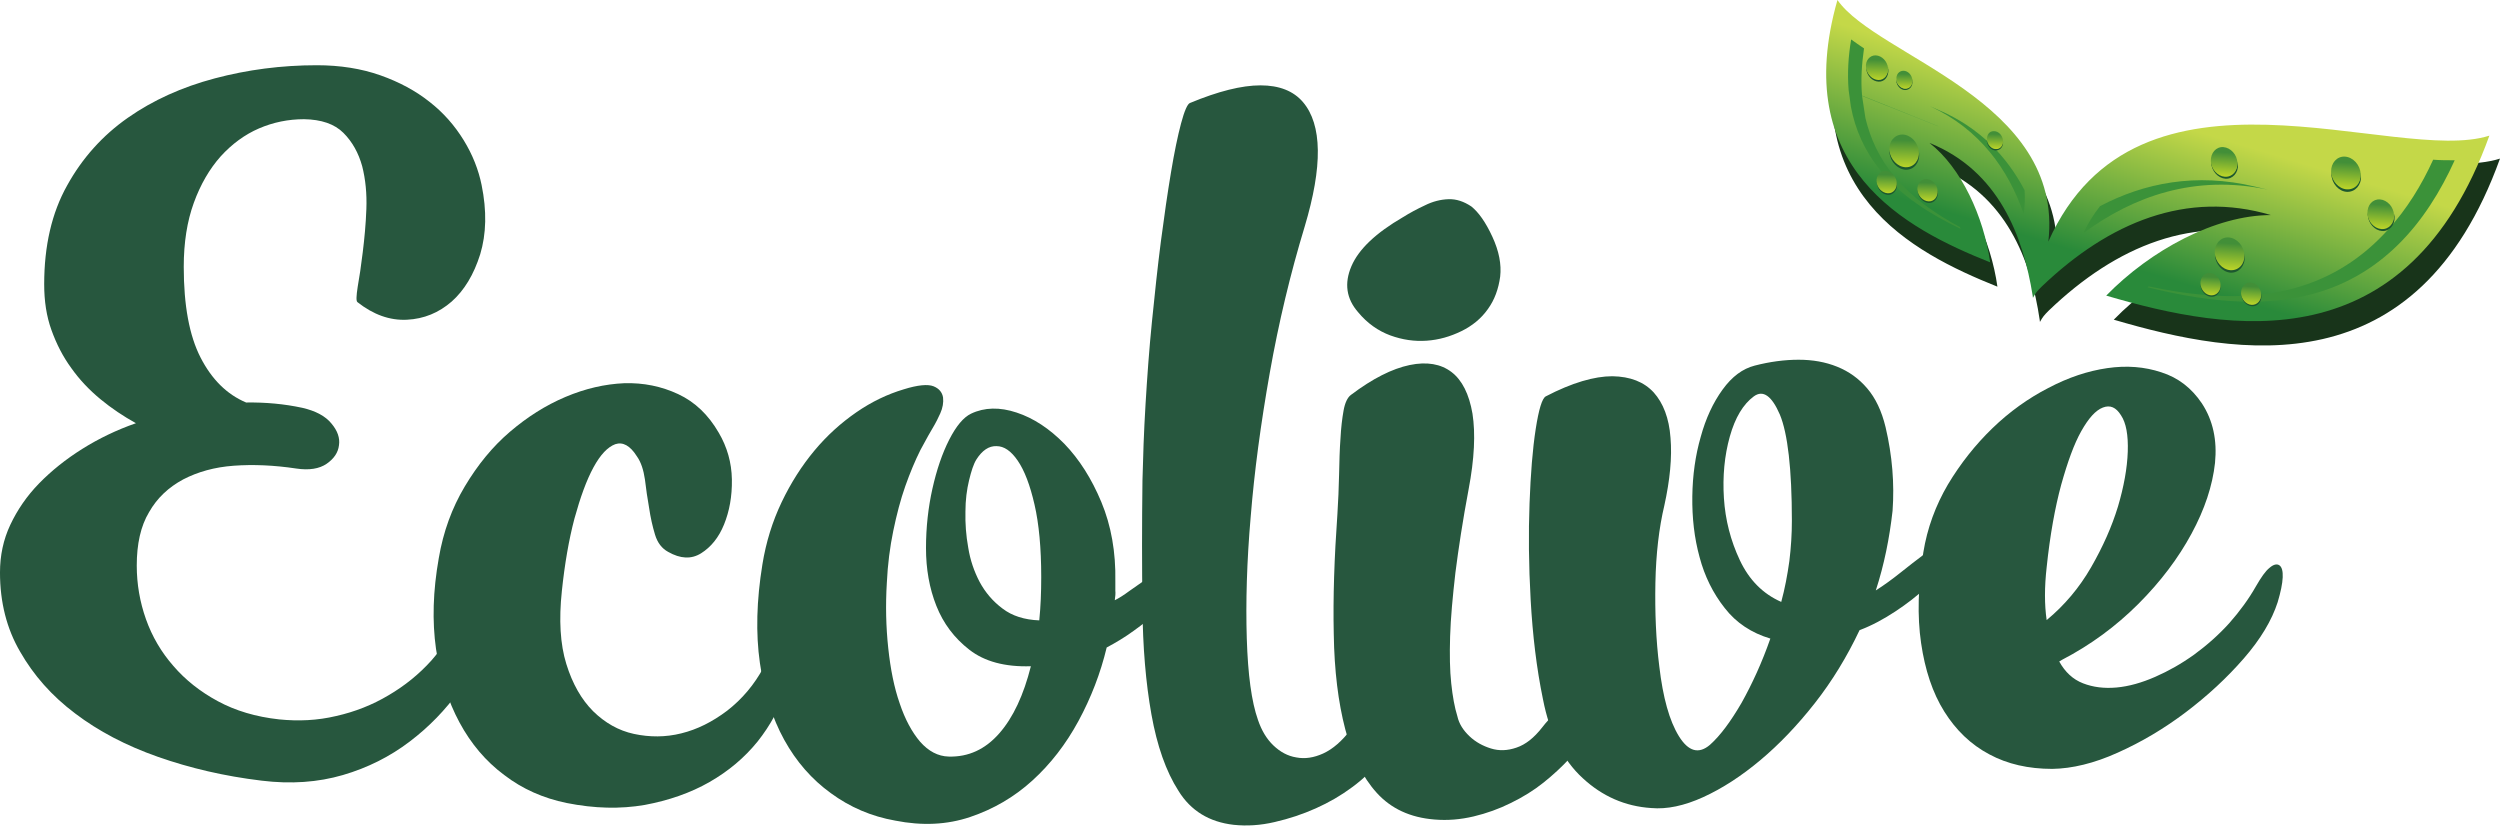 <svg fill="none" height="95" viewBox="0 0 285 95" width="285" xmlns="http://www.w3.org/2000/svg" xmlns:xlink="http://www.w3.org/1999/xlink"><linearGradient id="a" gradientUnits="userSpaceOnUse" x1="240.002" x2="244.928" y1="29.655" y2="13.315"><stop offset="0" stop-color="#298a3a"/><stop offset="1" stop-color="#c4d848"/></linearGradient><linearGradient id="b"><stop offset="0" stop-color="#428f38"/><stop offset="1" stop-color="#b9d329"/></linearGradient><linearGradient id="c" gradientUnits="userSpaceOnUse" x1="217.118" x2="217.039" xlink:href="#b" y1="15.984" y2="19.043"/><linearGradient id="d" gradientUnits="userSpaceOnUse" x1="219.764" x2="219.71" xlink:href="#b" y1="20.845" y2="22.921"/><linearGradient id="e" gradientUnits="userSpaceOnUse" x1="215.092" x2="215.039" xlink:href="#b" y1="19.921" y2="21.997"/><linearGradient id="f" gradientUnits="userSpaceOnUse" x1="214.013" x2="213.954" xlink:href="#b" y1="6.794" y2="9.086"/><linearGradient id="g" gradientUnits="userSpaceOnUse" x1="217.11" x2="217.067" xlink:href="#b" y1="8.424" y2="10.087"/><linearGradient id="h" gradientUnits="userSpaceOnUse" x1="227.44" x2="227.398" xlink:href="#b" y1="15.29" y2="16.953"/><linearGradient id="i" gradientUnits="userSpaceOnUse" x1="254.251" x2="254.071" xlink:href="#b" y1="27.76" y2="30.703"/><linearGradient id="j" gradientUnits="userSpaceOnUse" x1="256.691" x2="256.569" xlink:href="#b" y1="32.676" y2="34.674"/><linearGradient id="k" gradientUnits="userSpaceOnUse" x1="252.044" x2="251.922" xlink:href="#b" y1="31.59" y2="33.588"/><linearGradient id="l" gradientUnits="userSpaceOnUse" x1="267.51" x2="267.33" xlink:href="#b" y1="18.536" y2="21.479"/><linearGradient id="m" gradientUnits="userSpaceOnUse" x1="271.487" x2="271.325" xlink:href="#b" y1="23.335" y2="25.986"/><linearGradient id="n" gradientUnits="userSpaceOnUse" x1="253.64" x2="253.478" xlink:href="#b" y1="17.379" y2="20.03"/><path d="m52.383 69.894c.51-1.307 1.084-2.168 1.722-2.678.638-.478 1.212-.638 1.69-.446s.797.733.925 1.594-.064 2.009-.574 3.412c-.925 2.391-2.168 4.687-3.762 6.918-1.594 2.232-3.475 4.177-5.707 5.867s-4.75 2.965-7.588 3.794c-2.838.829-5.93 1.052-9.278.638-4.24-.51-8.162-1.435-11.797-2.71-3.635-1.275-6.791-2.933-9.437-4.942-2.678-2.009-4.751-4.368-6.281-7.046-1.53-2.614-2.296-5.643-2.296-9.023 0-1.945.383-3.762 1.18-5.452.797-1.69 1.881-3.284 3.284-4.719s3.029-2.742 4.91-3.922c1.881-1.18 3.922-2.168 6.122-2.933-1.435-.797-2.774-1.69-4.049-2.742-1.275-1.052-2.391-2.232-3.316-3.539-.956-1.307-1.69-2.742-2.264-4.336-.574-1.594-.829-3.316-.829-5.229 0-4.368.861-8.13 2.614-11.255 1.722-3.124 4.049-5.707 6.919-7.716 2.869-2.009 6.185-3.507 9.915-4.495 3.73-.988 7.588-1.498 11.637-1.498 2.646 0 5.069.383 7.237 1.148 2.168.765 4.049 1.785 5.611 3.029 1.594 1.243 2.869 2.71 3.89 4.368 1.02 1.658 1.69 3.38 2.041 5.101.606 2.965.542 5.58-.159 7.907-.733 2.327-1.817 4.113-3.252 5.388-1.467 1.275-3.156 1.977-5.101 2.072-1.945.096-3.826-.574-5.643-2.009-.159-.128-.128-.701.032-1.754.191-1.052.383-2.359.574-3.922.191-1.562.351-3.188.414-4.942.064-1.754-.096-3.38-.478-4.878-.414-1.498-1.116-2.774-2.136-3.794-1.02-1.02-2.519-1.53-4.495-1.562-1.786 0-3.507.351-5.133 1.052-1.626.701-3.093 1.785-4.368 3.188-1.275 1.435-2.296 3.188-3.061 5.293s-1.148 4.527-1.148 7.301c0 4.4.638 7.843 1.913 10.33 1.275 2.487 2.997 4.209 5.197 5.133 2.2-.032 4.336.159 6.409.606 1.53.351 2.646.957 3.316 1.786.701.829.988 1.658.861 2.487-.096.829-.574 1.53-1.403 2.104-.829.574-2.009.765-3.475.542-2.551-.383-4.91-.478-7.11-.319s-4.113.701-5.771 1.562c-1.658.893-2.965 2.104-3.89 3.73-.957 1.594-1.403 3.635-1.403 6.09 0 2.104.351 4.145 1.052 6.122.701 1.977 1.754 3.762 3.124 5.324 1.371 1.594 3.061 2.933 5.069 4.017 2.009 1.084 4.336 1.785 6.982 2.072 2.2.223 4.368.128 6.504-.383 2.136-.478 4.145-1.275 5.962-2.359 1.849-1.084 3.475-2.391 4.91-3.985 1.403-1.594 2.455-3.412 3.188-5.388z" fill="#27573e"/><path d="m87.072 76.047c1.116-2.009 2.009-2.71 2.646-2.136.638.606.606 2.136-.128 4.623-.669 2.136-1.754 4.145-3.22 5.994-1.498 1.849-3.316 3.38-5.484 4.623-2.168 1.243-4.655 2.104-7.397 2.614-2.774.478-5.707.414-8.895-.223-2.646-.542-5.037-1.594-7.11-3.188-2.104-1.562-3.794-3.571-5.101-5.994s-2.2-5.229-2.678-8.385c-.446-3.156-.351-6.6.319-10.362.51-2.997 1.498-5.707 2.965-8.162s3.156-4.527 5.133-6.217c1.977-1.69 4.081-3.029 6.345-3.985s4.495-1.467 6.695-1.562c2.2-.064 4.24.351 6.153 1.244 1.913.893 3.443 2.359 4.623 4.4.957 1.626 1.467 3.412 1.498 5.324.032 1.945-.287 3.635-.893 5.133s-1.498 2.583-2.614 3.284-2.359.638-3.762-.159c-.701-.383-1.212-1.02-1.498-1.977-.287-.957-.51-1.945-.669-3.029-.191-1.084-.351-2.168-.478-3.252-.159-1.084-.446-1.977-.925-2.646-.765-1.212-1.594-1.658-2.455-1.371-.861.319-1.69 1.18-2.487 2.646s-1.498 3.411-2.168 5.835c-.638 2.423-1.116 5.197-1.435 8.258-.351 3.284-.191 6.058.51 8.321.701 2.264 1.722 4.049 3.061 5.388 1.339 1.307 2.869 2.2 4.655 2.583 1.786.383 3.603.383 5.388-.064 1.817-.446 3.539-1.307 5.229-2.583 1.722-1.339 3.093-2.965 4.177-4.974z" fill="#27573e"/><path d="m127.085 68.427c.447-.223 1.021-.574 1.658-1.052.638-.446 1.276-.893 1.913-1.339.638-.446 1.212-.829 1.722-1.18.51-.351.893-.51 1.148-.51.829 0 1.275.542 1.371 1.626.063.351-.192.861-.734 1.53-.542.67-1.211 1.371-2.072 2.136-.829.765-1.785 1.498-2.838 2.264-1.052.765-2.072 1.371-3.092 1.913-.702 2.933-1.786 5.739-3.22 8.385-1.435 2.646-3.189 4.91-5.261 6.791s-4.432 3.252-7.078 4.145c-2.646.893-5.484 1.02-8.545.414-2.71-.478-5.165-1.53-7.333-3.124-2.168-1.562-3.954-3.603-5.324-6.09-1.371-2.487-2.296-5.42-2.774-8.768-.478-3.348-.383-7.11.287-11.223.414-2.551 1.148-4.91 2.2-7.11 1.052-2.2 2.296-4.145 3.73-5.866s3.029-3.156 4.782-4.368c1.754-1.212 3.571-2.072 5.388-2.614 1.626-.51 2.774-.606 3.411-.351.638.255.989.702 1.084 1.275.064.574-.032 1.18-.319 1.817-.286.638-.51 1.052-.637 1.275-.447.733-.989 1.722-1.626 2.901-.606 1.212-1.18 2.583-1.722 4.113s-.988 3.252-1.371 5.101c-.382 1.849-.637 3.826-.733 5.898-.16 2.583-.096 5.069.159 7.461s.67 4.495 1.307 6.313c.606 1.817 1.403 3.284 2.328 4.368.956 1.084 2.04 1.658 3.252 1.69 2.264.064 4.177-.829 5.771-2.646 1.594-1.817 2.774-4.368 3.603-7.652-2.966.096-5.293-.542-7.015-1.881-1.721-1.339-2.965-2.997-3.762-5.006s-1.18-4.209-1.18-6.568c0-2.391.256-4.655.734-6.791.478-2.136 1.116-4.017 1.913-5.58.797-1.562 1.626-2.551 2.487-2.965 1.53-.733 3.284-.765 5.197-.128 1.944.638 3.762 1.849 5.451 3.571 1.69 1.754 3.093 3.954 4.209 6.632 1.116 2.678 1.658 5.707 1.594 9.055v1.052c.032.287 0 .669-.064 1.084zm-15.782-16.037c-.318.51-.574 1.307-.829 2.359-.255 1.052-.414 2.264-.414 3.571-.032 1.339.064 2.71.319 4.113.223 1.403.669 2.71 1.307 3.922.638 1.18 1.498 2.2 2.614 3.029 1.084.829 2.487 1.275 4.177 1.339.159-1.562.223-3.188.223-4.942 0-3.284-.255-6.058-.765-8.258-.51-2.232-1.148-3.89-1.913-5.006s-1.562-1.658-2.423-1.658c-.861-.032-1.626.478-2.296 1.53z" fill="#27573e"/><path d="m154.026 83.125c1.084-1.339 2.072-2.232 2.997-2.614.924-.383 1.594-.414 2.04 0 .447.383.51 1.148.255 2.232s-.988 2.487-2.231 4.113c-.702.988-1.69 1.977-2.966 2.901-1.243.925-2.614 1.722-4.112 2.391-1.499.67-3.029 1.18-4.687 1.562-1.626.383-3.189.478-4.687.319-2.774-.319-4.878-1.594-6.281-3.858-1.435-2.232-2.455-5.165-3.093-8.736-.637-3.571-.988-7.652-1.02-12.243-.064-4.591-.064-9.405 0-14.411.064-2.646.16-5.548.351-8.704s.414-6.281.733-9.437.638-6.185 1.02-9.15c.383-2.933.766-5.548 1.148-7.843.383-2.296.765-4.145 1.148-5.58s.733-2.232 1.02-2.327c3.22-1.339 5.899-2.009 8.035-2.009s3.762.638 4.846 1.913 1.658 3.093 1.69 5.484c.032 2.391-.479 5.293-1.499 8.704-1.626 5.356-2.965 10.936-3.985 16.707s-1.754 11.223-2.168 16.356c-.447 5.133-.574 9.788-.447 13.901.128 4.113.542 7.206 1.276 9.278.414 1.212.988 2.168 1.753 2.901.766.733 1.626 1.212 2.615 1.371.988.191 2.008.032 3.061-.446 1.115-.51 2.168-1.435 3.188-2.774z" fill="#27573e"/><path d="m175.802 82.934c.957-1.243 1.913-2.041 2.838-2.391.924-.351 1.594-.351 2.072.064.446.414.574 1.116.383 2.136-.192 1.02-.957 2.296-2.232 3.794-.829.893-1.786 1.785-2.902 2.678-1.115.893-2.359 1.658-3.73 2.328-1.339.669-2.774 1.18-4.24 1.53-1.499.351-2.965.478-4.464.351-2.774-.223-4.942-1.244-6.568-3.029-1.626-1.786-2.805-4.209-3.602-7.269-.798-3.061-1.244-6.663-1.308-10.84-.095-4.177.064-8.736.415-13.678.095-1.498.159-2.997.191-4.495s.064-2.869.159-4.113c.064-1.243.192-2.296.351-3.188.16-.893.447-1.498.829-1.785 2.487-1.881 4.719-2.997 6.696-3.412 1.976-.414 3.57-.128 4.782.797s2.009 2.519 2.391 4.75c.351 2.264.223 5.133-.446 8.64-.67 3.571-1.148 6.727-1.499 9.469-.318 2.774-.542 5.197-.605 7.269-.064 2.104-.032 3.89.127 5.356.16 1.498.383 2.742.702 3.762.191.861.669 1.594 1.371 2.264.701.669 1.53 1.116 2.454 1.403.925.287 1.882.255 2.902-.096 1.052-.351 2.008-1.116 2.933-2.296zm-5.675-55.954c.765 1.658 1.052 3.156.893 4.559-.192 1.403-.638 2.646-1.403 3.698-.765 1.084-1.786 1.913-3.029 2.519-1.244.606-2.551.988-3.954 1.084-1.371.096-2.742-.096-4.144-.606-1.371-.51-2.615-1.371-3.667-2.646-1.339-1.53-1.594-3.284-.765-5.229.829-1.945 2.774-3.794 5.898-5.611.765-.478 1.594-.925 2.487-1.339.893-.446 1.786-.669 2.678-.701.893-.032 1.754.255 2.615.829.829.67 1.626 1.786 2.391 3.443z" fill="#27573e"/><path d="m213.839 67.311c.956-.606 1.913-1.307 2.869-2.072s1.785-1.403 2.551-1.977c.765-.574 1.402-.925 1.944-1.084s.893.064 1.116.638c.16.383-.032.957-.574 1.722s-1.275 1.594-2.263 2.519c-.957.893-2.104 1.785-3.412 2.646-1.307.861-2.646 1.594-4.081 2.136-1.434 3.029-3.124 5.803-5.101 8.322-1.977 2.519-4.049 4.687-6.217 6.504-2.168 1.817-4.336 3.22-6.504 4.208s-4.145 1.403-5.93 1.243c-2.965-.191-5.58-1.339-7.812-3.411-2.263-2.072-3.762-5.069-4.527-8.991-.733-3.539-1.18-7.333-1.403-11.318-.223-3.985-.255-7.652-.127-11.031.127-3.38.35-6.185.701-8.449.351-2.264.733-3.507 1.148-3.73 2.997-1.562 5.547-2.296 7.588-2.296 2.04.032 3.603.638 4.719 1.849 1.084 1.212 1.753 2.933 1.913 5.165.191 2.232-.064 4.814-.702 7.716-.606 2.551-.956 5.516-1.02 8.832-.064 3.316.064 6.504.446 9.533.415 3.539 1.148 6.185 2.232 7.939 1.084 1.754 2.264 2.072 3.539.988 1.18-1.052 2.359-2.646 3.603-4.782 1.211-2.168 2.327-4.591 3.284-7.333-2.136-.638-3.89-1.785-5.197-3.475-1.339-1.69-2.296-3.635-2.87-5.803-.605-2.2-.861-4.495-.829-6.919s.351-4.687.957-6.791c.574-2.104 1.403-3.89 2.487-5.388s2.295-2.391 3.666-2.742c1.722-.446 3.412-.67 5.006-.67s3.061.255 4.4.797 2.455 1.339 3.411 2.455c.957 1.116 1.658 2.583 2.104 4.432.766 3.252 1.021 6.44.798 9.533-.351 3.124-.957 6.153-1.913 9.087zm-13.901-22.127c-1.212.893-2.137 2.423-2.742 4.591-.606 2.168-.829 4.527-.67 7.014.16 2.487.765 4.846 1.817 7.078 1.053 2.232 2.615 3.826 4.719 4.751.415-1.53.702-3.061.925-4.655.191-1.562.287-3.093.287-4.591 0-5.93-.479-9.979-1.371-12.115-.925-2.136-1.913-2.838-2.965-2.072z" fill="#27573e"/><path d="m257.199 66.801c.574-.988 1.052-1.69 1.531-2.072.446-.383.829-.478 1.115-.287.287.191.415.669.383 1.371-.032.733-.223 1.658-.574 2.837-.669 2.072-1.945 4.209-3.858 6.409s-4.113 4.24-6.599 6.122c-2.487 1.881-5.07 3.412-7.78 4.623-2.678 1.212-5.197 1.817-7.46 1.849-2.71 0-5.102-.542-7.174-1.658-2.104-1.116-3.794-2.742-5.133-4.878-1.339-2.136-2.2-4.75-2.646-7.811-.447-3.061-.351-6.536.255-10.33.446-2.774 1.402-5.356 2.805-7.747 1.435-2.391 3.125-4.527 5.07-6.409s4.081-3.412 6.376-4.591c2.296-1.212 4.528-1.945 6.728-2.264 2.199-.319 4.24-.159 6.153.478 1.913.606 3.443 1.786 4.623 3.539 1.275 1.945 1.753 4.209 1.498 6.791-.287 2.614-1.179 5.293-2.678 8.066-1.498 2.774-3.507 5.452-6.057 8.003-2.551 2.551-5.452 4.687-8.705 6.377-.095.064-.191.128-.318.191.669 1.212 1.562 2.041 2.71 2.487 1.147.446 2.423.606 3.826.478 1.402-.128 2.869-.542 4.399-1.212 1.531-.67 2.997-1.498 4.464-2.551 1.435-1.052 2.774-2.232 3.985-3.571 1.212-1.371 2.232-2.774 3.061-4.24zm-23.88-2.136c-.255 2.264-.255 4.272 0 6.026 2.04-1.69 3.73-3.698 5.069-6.026 1.339-2.328 2.36-4.623 3.061-6.919.67-2.264 1.052-4.368 1.116-6.249.064-1.913-.191-3.284-.765-4.145-.574-.925-1.244-1.212-2.073-.893-.829.319-1.626 1.212-2.455 2.678s-1.562 3.507-2.295 6.122c-.702 2.583-1.275 5.739-1.658 9.405z" fill="#27573e"/><g clip-rule="evenodd" fill-rule="evenodd"><path d="m220.724 18.971c3.667 2.837 6.249 8.481 6.982 13.71-9.883-3.954-23.051-10.936-17.535-30.161 4.591 6.536 26.08 11.446 24.199 27.738 10.234-23.019 39.853-8.704 50.63-12.179-9.437 26.208-29.811 22.541-44.03 18.365 5.069-5.197 12.498-9.246 18.906-9.246-9.692-2.837-18.588.797-26.303 8.194-.542.542-.702.733-1.02 1.307l-.032-.255c-.989-6.727-3.794-14.284-11.797-17.472z" fill="#18341a"/><path d="m219.959 16.292c3.635 2.838 6.186 8.417 6.919 13.614-9.788-3.89-22.86-10.84-17.408-29.906 4.527 6.504 25.889 11.382 24.04 27.547 10.17-22.86 39.566-8.64 50.279-12.084-9.374 25.985-29.587 22.382-43.68 18.237 5.038-5.165 12.435-9.182 18.779-9.182-9.596-2.838-18.428.797-26.112 8.13-.542.542-.701.702-1.02 1.307l-.032-.255c-1.084-6.759-3.858-14.22-11.765-17.408z" fill="url(#a)"/><path d="m272.215 26.208-.542.574c-2.838 2.965-6.472 5.261-11.063 6.313-5.006 1.148-10.394.669-15.655-.446l-.127.096c5.994 1.498 12.211 2.296 17.95.988 8.736-2.009 13.869-8.417 17.057-15.463-.797 0-1.626 0-2.455-.064-1.307 2.869-2.997 5.643-5.165 8.003z" fill="#3b9239"/><path d="m237.494 26.591c5.675-4.209 12.721-6.727 21.011-4.974l-1.467-.351c-6.695-1.594-12.593-.414-17.631 2.232-.733.925-1.371 1.945-1.913 3.093z" fill="#3b9239"/><path d="m210.999 12.148c.479 2.551 1.531 5.037 3.412 7.333 2.359 2.869 5.611 4.942 9.087 6.6l-.064-.191c-2.838-1.53-5.484-3.38-7.493-5.803-1.721-2.072-2.742-4.336-3.284-6.632l-.382-2.519 8.481 3.38c.127.032.223.096.35.128l-8.831-3.539c-.16-1.785-.032-3.603.223-5.388-.478-.319-.988-.67-1.467-1.02-.318 1.881-.446 3.858-.287 5.771z" fill="#3b9239"/><path d="m230.703 24.391c-1.753-5.069-5.005-9.692-10.744-12.307l1.02.446c4.719 2.009 7.812 5.324 9.82 9.15.064.861.032 1.785-.096 2.71z" fill="#3b9239"/><path d="m218.716 17.09c.032.128.063.255.063.383.096 1.052-.573 1.881-1.498 1.881-.925-.032-1.785-.893-1.881-1.945 0-.128 0-.255 0-.383v.032c.096 1.02.925 1.881 1.849 1.913.925.032 1.562-.797 1.467-1.817z" fill="#1c582f"/><path d="m216.898 15.336c.925.032 1.754.893 1.849 1.913.096 1.02-.573 1.849-1.498 1.817-.925-.032-1.754-.893-1.849-1.913-.096-1.02.574-1.817 1.498-1.817z" fill="url(#c)"/><path d="m220.852 21.617c.032.096.032.159.064.255.063.701-.383 1.275-1.021 1.275-.637-.032-1.211-.606-1.275-1.339 0-.096 0-.159 0-.255v.032c.064.701.638 1.275 1.244 1.307.605 0 1.052-.542.988-1.275z" fill="#1c582f"/><path d="m219.608 20.405c.638.032 1.212.606 1.275 1.307.064.702-.382 1.275-1.02 1.244-.638-.032-1.211-.606-1.275-1.307-.064-.702.414-1.244 1.02-1.244z" fill="url(#d)"/><path d="m216.197 20.692c.032.096.032.159.063.255.064.702-.382 1.275-1.02 1.275-.637-.032-1.211-.606-1.275-1.339 0-.096 0-.16 0-.255v.032c.064.701.638 1.275 1.243 1.307.606 0 1.052-.542.989-1.275z" fill="#1c582f"/><path d="m214.953 19.481c.638.032 1.212.606 1.275 1.307.064.702-.382 1.275-1.02 1.244-.638-.032-1.211-.606-1.275-1.307-.064-.702.382-1.244 1.02-1.244z" fill="url(#e)"/><path d="m215.208 7.62c.032.096.032.191.064.287.064.797-.414 1.435-1.116 1.403-.701-.032-1.339-.67-1.403-1.467 0-.096 0-.191 0-.287v.032c.064.765.702 1.435 1.371 1.435.702.032 1.18-.606 1.116-1.371z" fill="#1c582f"/><path d="m213.837 6.313c.702.032 1.308.67 1.403 1.435.064.765-.414 1.403-1.116 1.371-.701-.032-1.307-.67-1.403-1.435-.095-.765.447-1.403 1.116-1.371z" fill="url(#f)"/><path d="m217.982 9.023c.032.064.032.128.032.223.064.574-.319 1.02-.829 1.02s-.956-.478-1.02-1.052c0-.064 0-.128 0-.191v.032c.064.574.51 1.02.988 1.052.542-.032.893-.478.829-1.084z" fill="#1c582f"/><path d="m216.994 8.067c.51 0 .956.478 1.02 1.052.064.574-.319 1.02-.797.988-.51 0-.956-.478-1.02-1.052-.064-.542.287-.988.797-.988z" fill="url(#g)"/><path d="m228.312 15.91c.032.064.032.128.032.223.064.574-.319 1.02-.829 1.02s-.957-.478-1.02-1.052c0-.064 0-.128 0-.191v.032c.063.574.51 1.02.988 1.052.542-.064.893-.51.829-1.084z" fill="#1c582f"/><path d="m227.324 14.953c.51 0 .956.478 1.02 1.052s-.319 1.02-.797.988c-.51 0-.957-.478-1.02-1.052-.064-.574.286-1.02.797-.988z" fill="url(#h)"/><path d="m255.828 28.886c.031.128.031.255.063.383.064 1.052-.669 1.849-1.594 1.817-.924-.064-1.753-.957-1.785-2.009 0-.128 0-.255 0-.383v.032c.063 1.02.861 1.913 1.753 1.977.925.064 1.626-.733 1.563-1.786z" fill="#1c582f"/><path d="m254.074 27.069c.925.064 1.722.957 1.786 1.977.063 1.02-.638 1.817-1.595 1.754-.924-.064-1.721-.957-1.785-1.977-.032-1.02.67-1.817 1.594-1.754z" fill="url(#i)"/><path d="m257.772 33.445c.032.096.032.159.032.255.032.701-.446 1.275-1.084 1.212-.638-.032-1.18-.638-1.212-1.371 0-.096 0-.159 0-.255v.032c.032.701.574 1.307 1.212 1.339.606.064 1.084-.478 1.052-1.212z" fill="#1c582f"/><path d="m256.561 32.202c.637.032 1.179.638 1.211 1.339.032.702-.446 1.244-1.084 1.212s-1.18-.638-1.211-1.339c0-.701.478-1.243 1.084-1.212z" fill="url(#j)"/><path d="m253.117 32.361c.032.096.032.16.032.255.032.701-.446 1.275-1.084 1.212-.638-.032-1.18-.638-1.211-1.371 0-.096 0-.159 0-.255v.032c.031.701.573 1.307 1.211 1.339.606.064 1.084-.478 1.052-1.212z" fill="#1c582f"/><path d="m251.938 31.118c.638.032 1.18.638 1.212 1.339.031.701-.447 1.243-1.084 1.212-.638-.032-1.18-.638-1.212-1.339-.032-.702.446-1.244 1.084-1.212z" fill="url(#k)"/><path d="m269.09 19.672c.032.128.032.255.064.383.064 1.052-.67 1.849-1.594 1.817-.925-.032-1.754-.956-1.786-2.009 0-.128 0-.255 0-.383v.032c.064 1.02.861 1.913 1.754 1.977.925.064 1.626-.733 1.562-1.786z" fill="#1c582f"/><path d="m267.337 17.855c.924.064 1.722.957 1.785 1.977.064 1.02-.637 1.817-1.594 1.754-.924-.064-1.721-.957-1.785-1.977-.032-1.02.669-1.817 1.594-1.754z" fill="url(#l)"/><path d="m272.917 24.359c.032.128.032.223.064.351.063.957-.606 1.69-1.435 1.626-.829-.064-1.562-.861-1.626-1.817 0-.128 0-.223 0-.351v.032c.064.925.765 1.722 1.594 1.786.829.064 1.467-.67 1.403-1.594z" fill="#1c582f"/><path d="m271.322 22.733c.829.064 1.562.861 1.594 1.786.064.925-.574 1.658-1.434 1.594-.829-.064-1.563-.861-1.595-1.785-.032-.957.606-1.658 1.435-1.594z" fill="url(#m)"/><path d="m255.062 18.397c.032.128.032.223.064.351.063.957-.606 1.69-1.435 1.626-.829-.064-1.562-.861-1.626-1.817 0-.128 0-.223 0-.351v.032c.064.925.765 1.722 1.594 1.785.829.064 1.467-.669 1.403-1.594z" fill="#1c582f"/><path d="m253.468 16.771c.829.064 1.562.861 1.594 1.785.064.925-.574 1.658-1.434 1.594-.829-.064-1.563-.861-1.595-1.786s.606-1.658 1.435-1.594z" fill="url(#n)"/></g></svg>